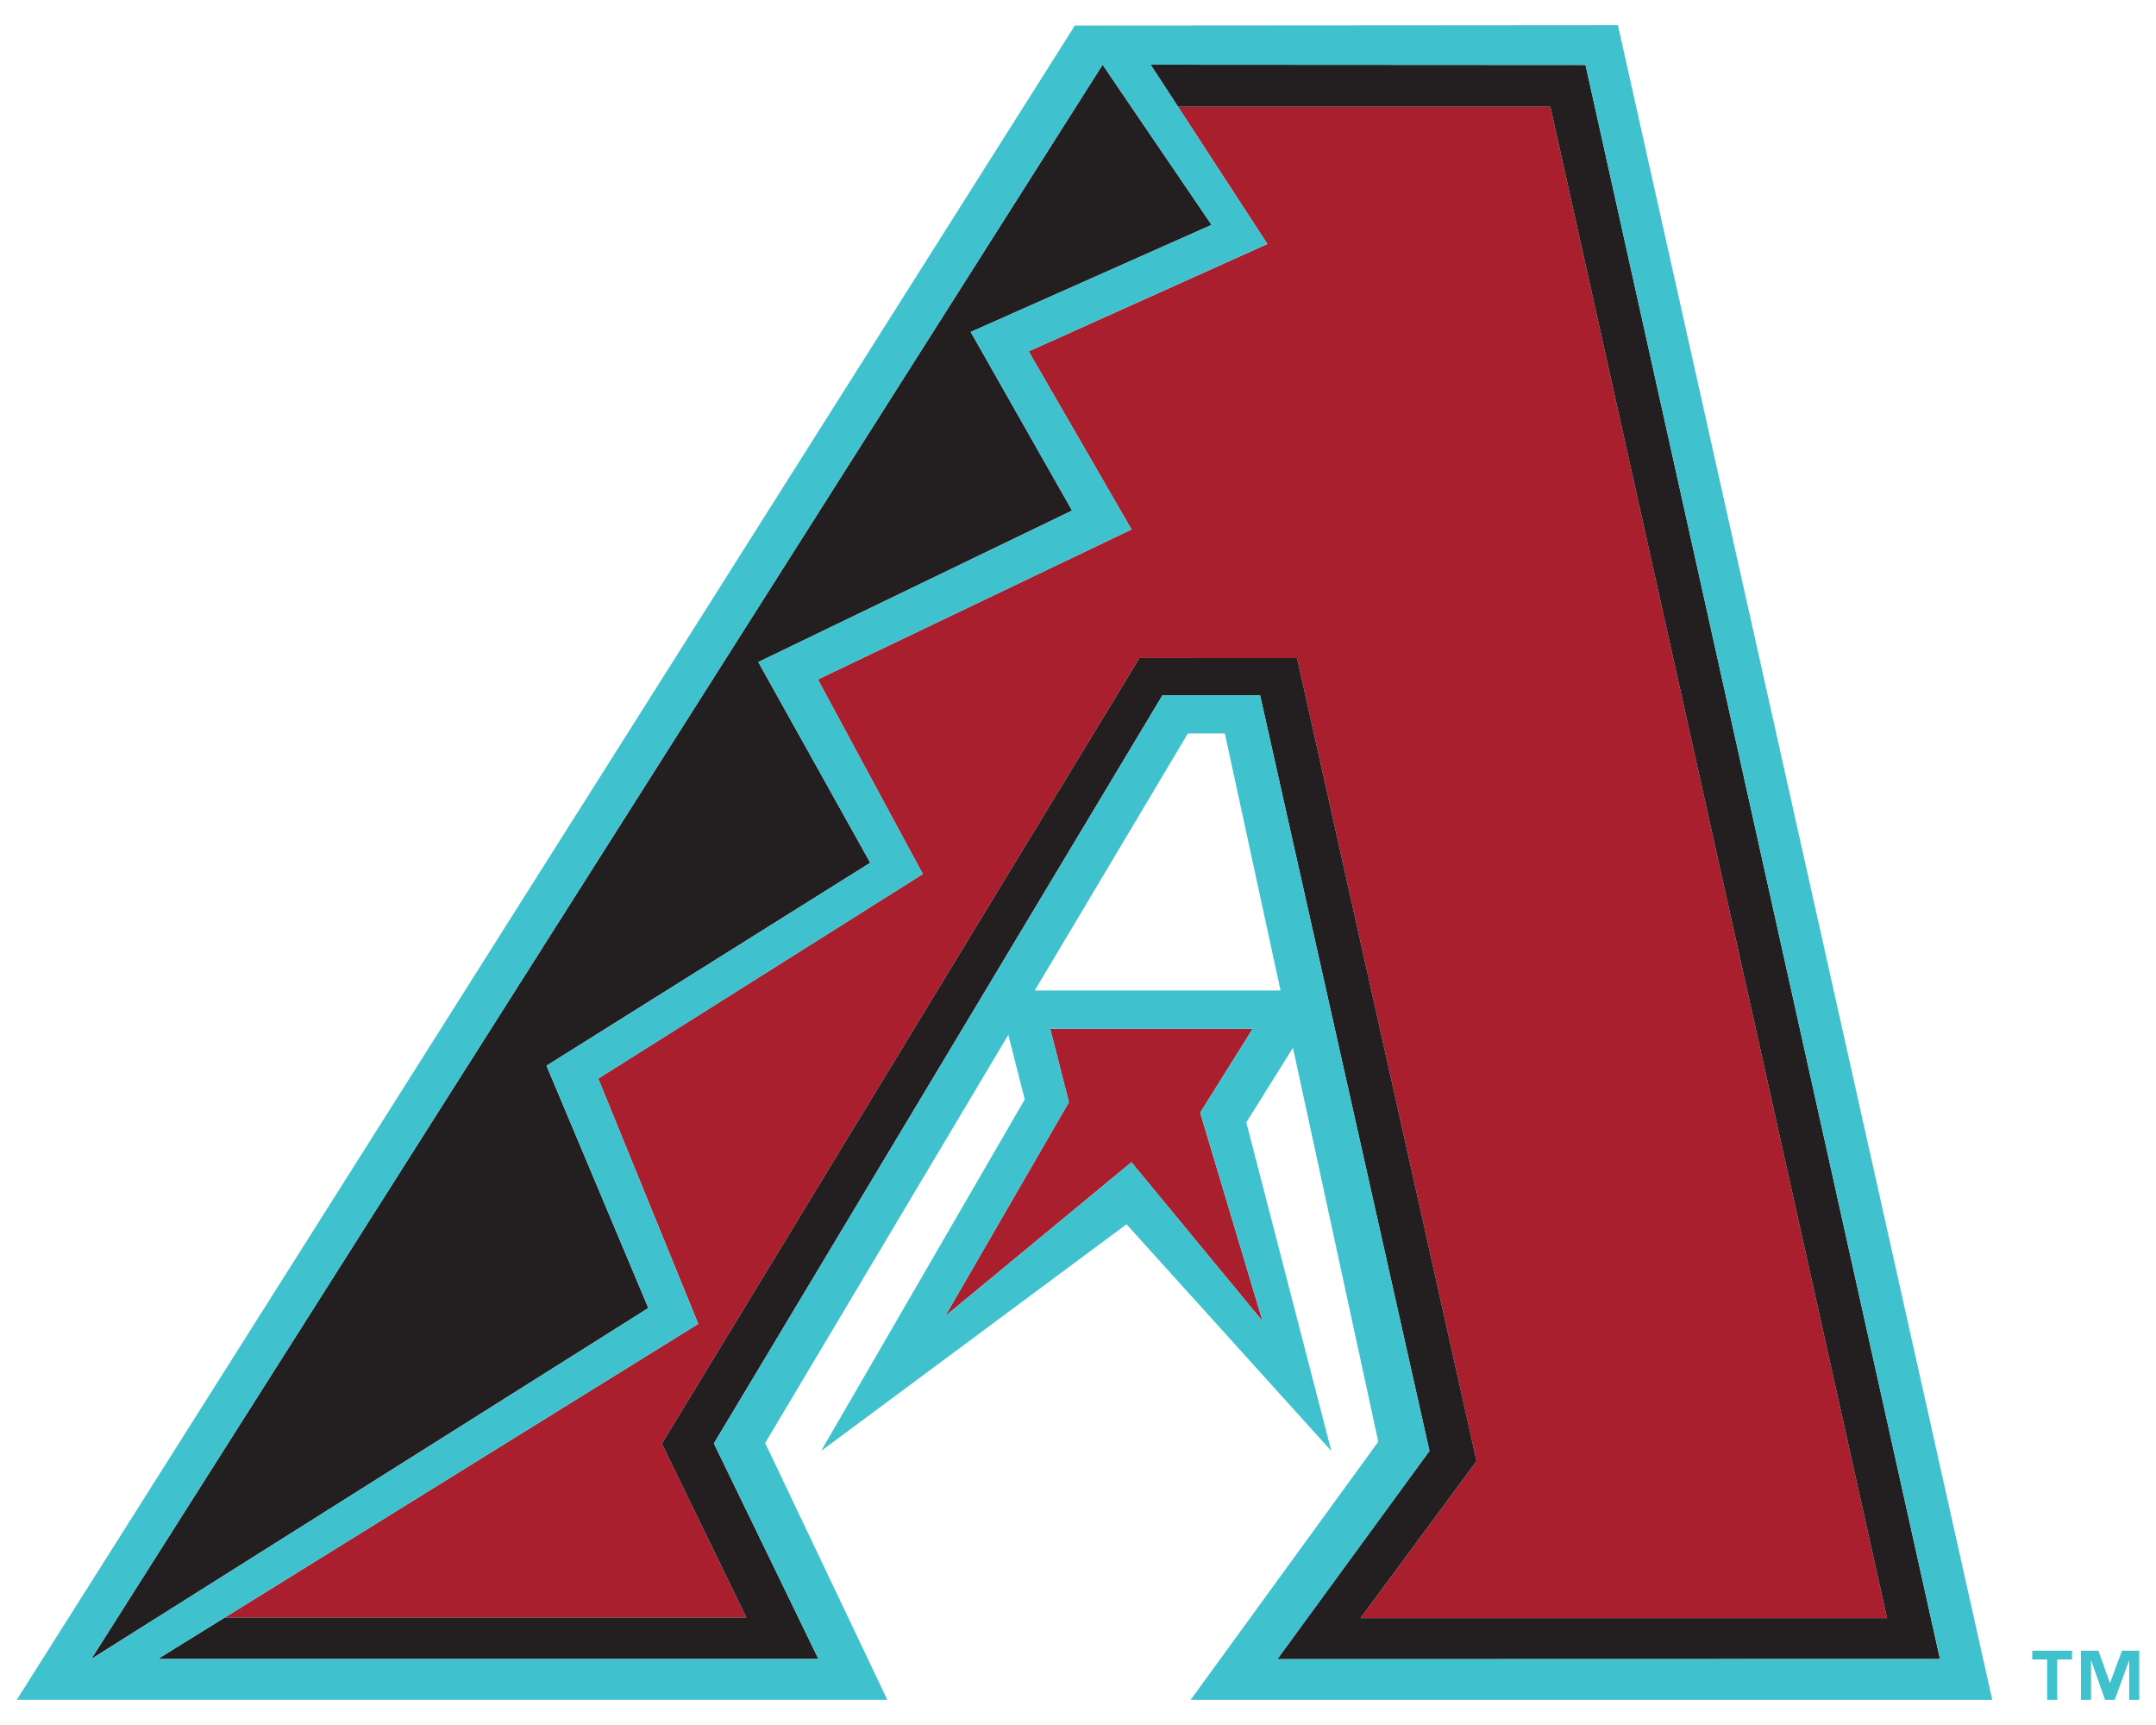 <?xml version="1.0" encoding="UTF-8"?>
<svg id="Club_Art" data-name="Club Art" xmlns="http://www.w3.org/2000/svg" viewBox="0 0 500 400">
  <defs>
    <style>
      .cls-1 {
        fill: #3fc2cd;
      }

      .cls-1, .cls-2, .cls-3 {
        stroke-width: 0px;
      }

      .cls-2 {
        fill: #231f20;
      }

      .cls-3 {
        fill: #aa1f2e;
      }
    </style>
  </defs>
  <polygon class="cls-1" points="150.36 303.31 27.24 380.87 27.23 380.87 150.36 303.31"/>
  <polygon class="cls-3" points="173.1 375.09 153.5 334.77 154.03 333.89 264.26 152.59 300.8 152.6 342.43 338.8 315.5 375.23 437.63 375.23 359.55 24.74 273.19 24.74 293.92 56.58 238.56 81.48 262.41 122.77 189.67 157.56 214.01 202.68 138.74 250.11 161.93 306.99 51.55 375.44 52.11 375.09 173.1 375.09"/>
  <polygon class="cls-3" points="271.97 22.86 271.97 22.86 273.18 24.73 271.98 22.86 271.97 22.86"/>
  <polygon class="cls-2" points="449.9 384.7 367.7 15.06 266.83 15 271.97 22.86 273.18 24.73 273.19 24.74 273.19 24.74 359.55 24.74 437.63 375.23 315.5 375.23 342.43 338.8 300.8 152.6 264.26 152.59 154.03 333.89 153.5 334.77 173.1 375.09 52.11 375.09 51.55 375.44 46.19 378.76 46.06 378.84 36.61 384.69 189.8 384.69 165.56 334.71 269.57 161.25 292.23 161.25 331.5 336.45 296.22 384.74 449.9 384.7"/>
  <polygon class="cls-2" points="225.12 76.98 280.98 52.15 257.49 17.63 255.71 15 21.17 384.69 27.24 380.87 150.36 303.31 126.74 247.12 201.82 200.06 175.86 153.52 248.63 118.39 225.12 76.98"/>
  <path class="cls-3" d="m290.5,238.56h-46.95s3.53,13.92,4.34,17.02c-2.15,3.71-28.69,49.61-28.69,49.61,0,0,37.82-31.26,43.19-35.69,3.71,4.48,30.43,36.89,30.43,36.89,0,0-13.22-44.18-14.48-48.38,1.96-3.14,12.17-19.45,12.17-19.45"/>
  <path class="cls-1" d="m319.64,334.31l-43.52,59.86h185.91L375.54,7.3l-.33-1.47-125.94.09L3.89,394.16h201.89l-28.33-59.55,56.39-94.65,3.81,14.98-47.23,81.52,70.83-52.57,47.5,52.57-19.72-76.19,10.82-17.31,19.79,91.36Zm-57.25-64.81c-5.37,4.42-43.19,35.69-43.19,35.69,0,0,26.54-45.9,28.69-49.61-.8-3.1-4.33-17.02-4.33-17.02h46.95s-10.21,16.31-12.16,19.45c1.26,4.21,14.48,48.38,14.48,48.38,0,0-26.72-32.41-30.43-36.89m-22.43-39.82l35.51-59.6h8.58l12.91,59.6h-57.01ZM21.17,384.69L255.71,15l1.78,2.62,23.49,34.52-55.86,24.83,23.51,41.42-72.76,35.12,25.96,46.55-75.08,47.06,23.62,56.19-123.13,77.56h0s-6.07,3.82-6.07,3.82Zm168.64,0H36.61l125.31-77.7-23.18-56.88,75.27-47.43-24.34-45.12,72.73-34.8-23.84-41.29,55.35-24.9-20.73-31.83h0s-1.21-1.88-1.21-1.88l-5.14-7.86,100.87.06,82.21,369.64-153.68.04,35.28-48.29-39.28-175.21h-22.65l-104.02,173.46,24.25,49.98Z"/>
  <polygon class="cls-1" points="492.11 382.77 489.35 390.2 489.29 390.2 486.65 382.77 482.6 382.77 482.6 394.17 484.93 394.17 484.93 385.1 484.99 385.1 488.19 394.17 490.43 394.17 493.73 385.1 493.78 385.1 493.78 394.17 496.11 394.17 496.11 382.77 492.11 382.77"/>
  <polygon class="cls-1" points="471.31 384.8 474.76 384.8 474.76 394.17 477.09 394.17 477.09 384.8 480.52 384.8 480.52 382.77 471.31 382.77 471.31 384.8"/>
</svg>